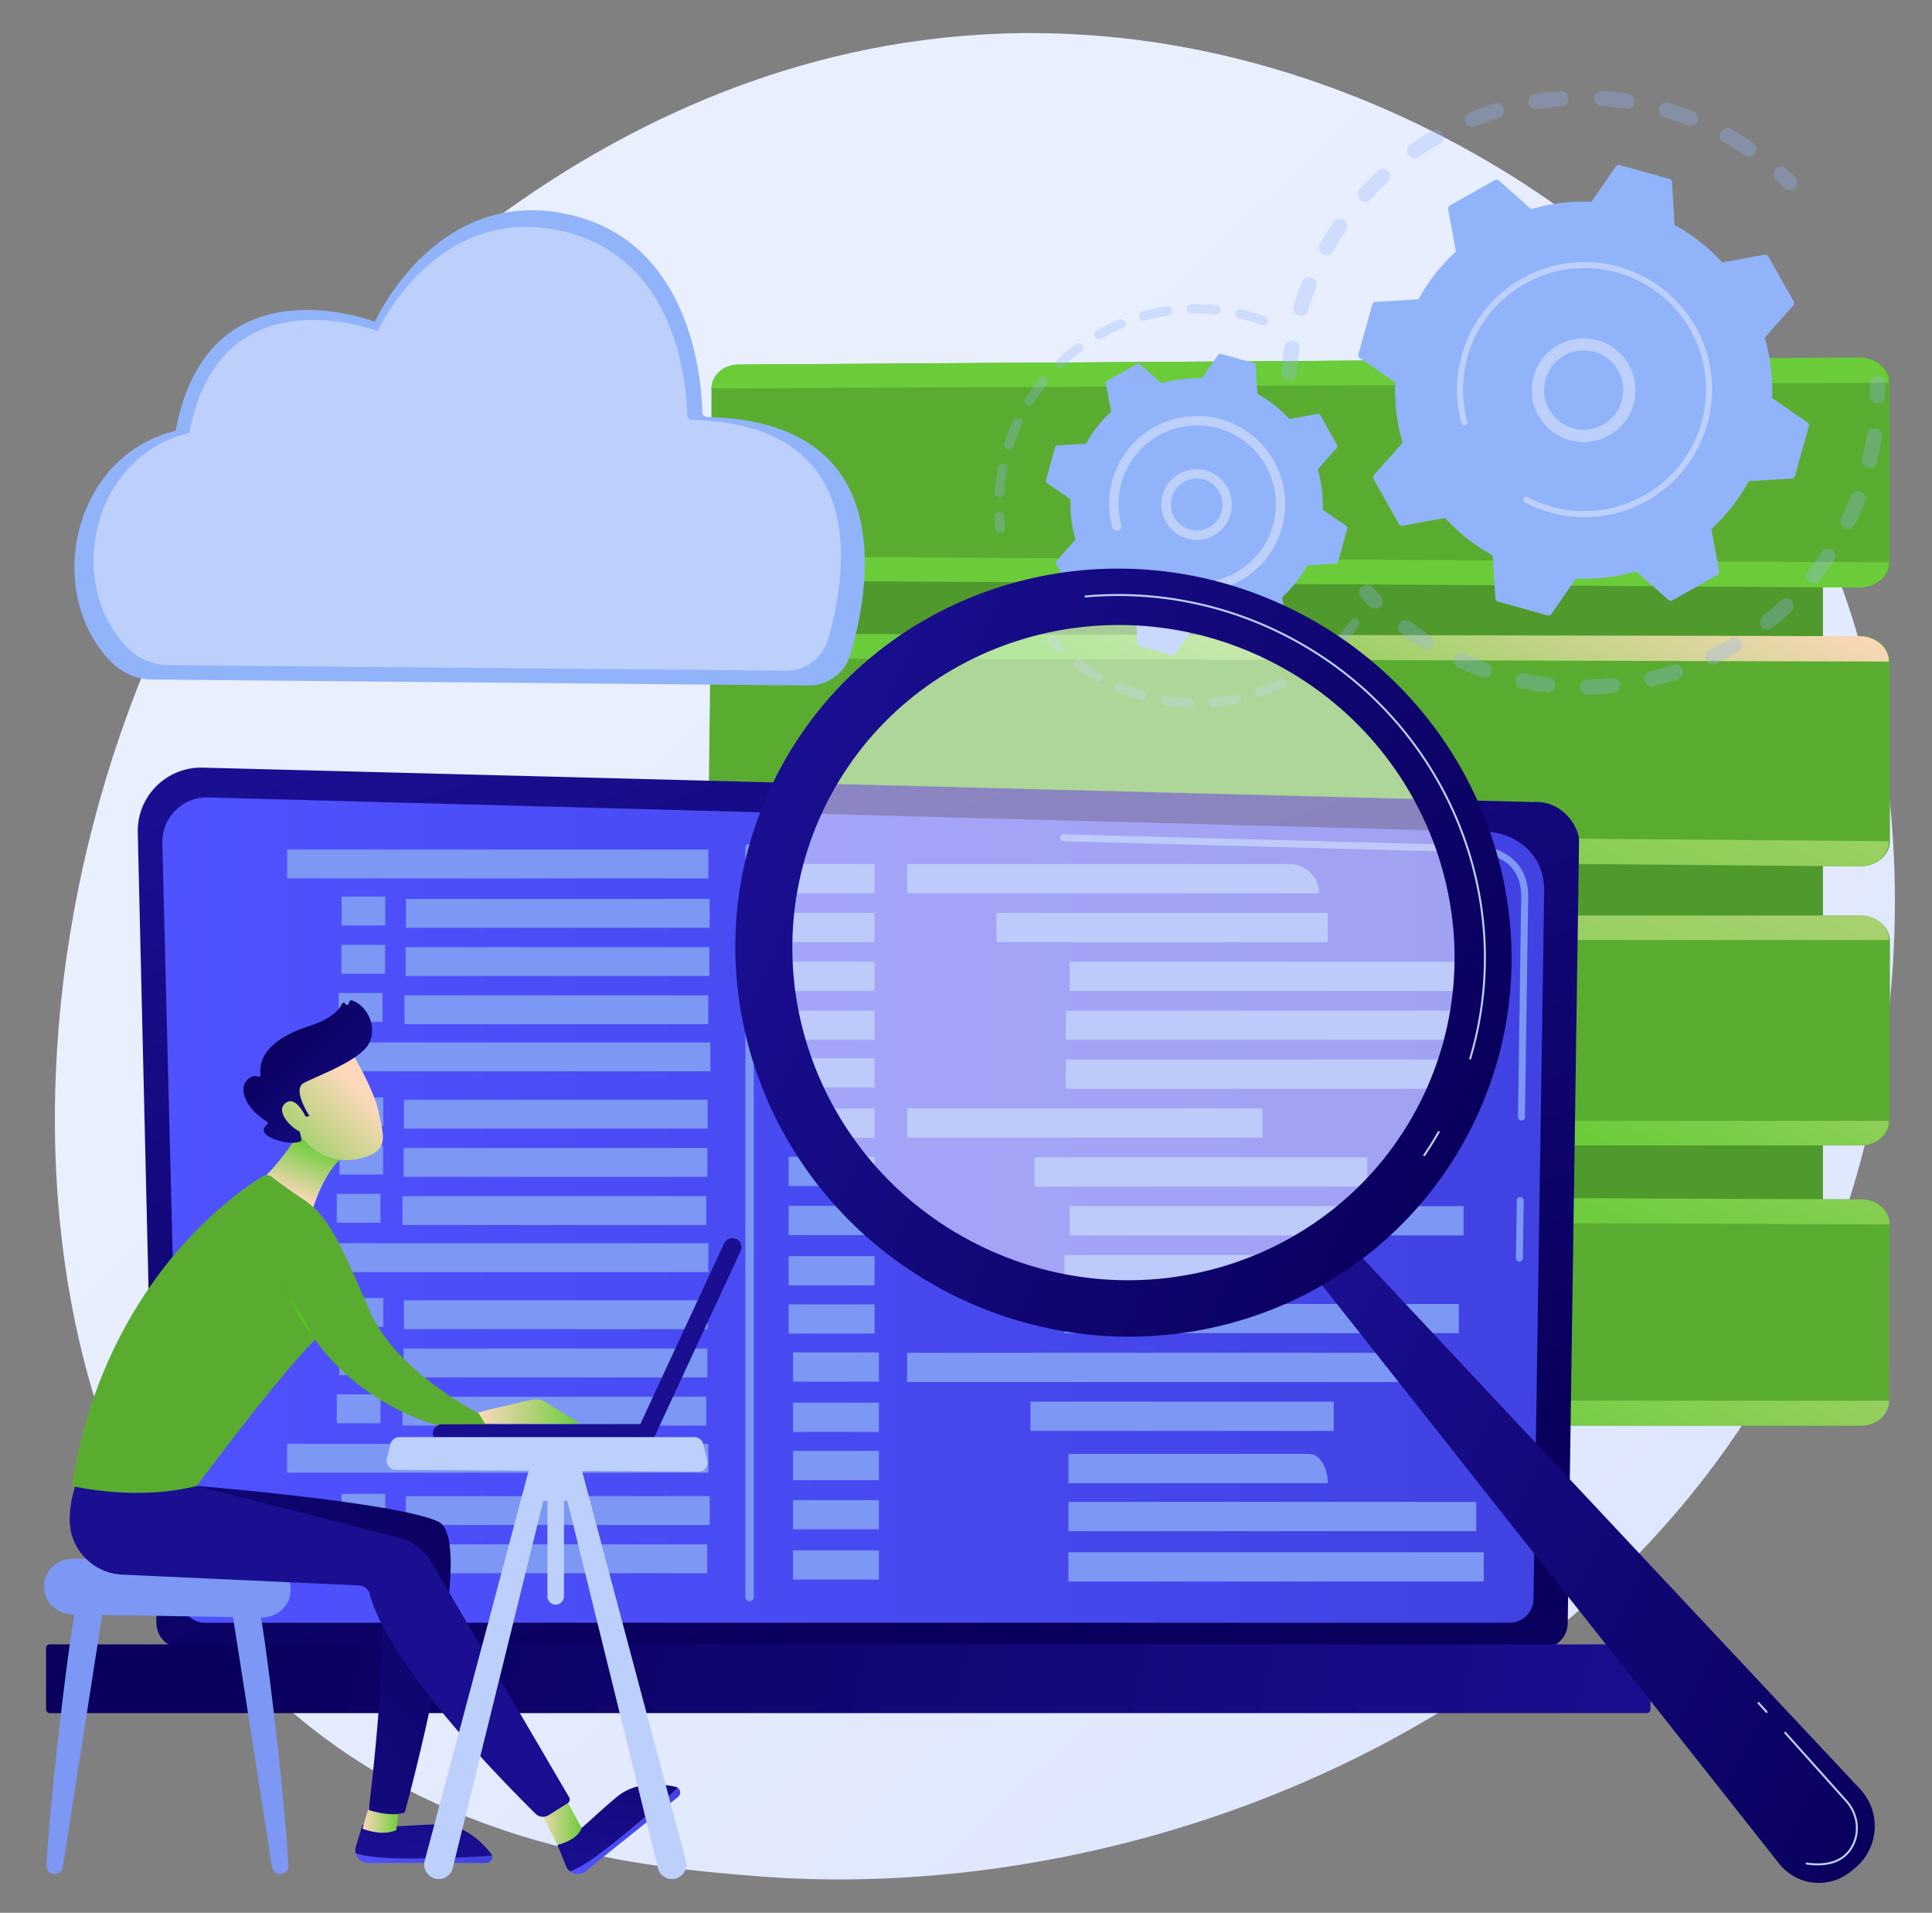 <svg xmlns="http://www.w3.org/2000/svg" xmlns:xlink="http://www.w3.org/1999/xlink" viewBox="0 0 2915.91 2886.46"><rect x="0" y="0" width="2915.91" height="2886.46" fill="#808080" stroke="none"/><defs><style>.a{fill:url(#a);}.b{fill:url(#b);}.c{fill:url(#c);}.d{fill:url(#d);}.e{fill:url(#e);}.f{fill:url(#f);}.g{fill:url(#g);}.h{fill:url(#h);}.i{fill:url(#i);}.j{fill:url(#j);}.k{fill:url(#k);}.l{fill:url(#l);}.m{fill:url(#m);}.n{fill:url(#n);}.o{opacity:0.3;}.p{fill:#91b3fa;}.q{fill:#bdd0fb;}.r{fill:url(#o);}.s{fill:url(#p);}.t{fill:#7d97f4;}.u{fill:url(#q);}.v{fill:url(#r);}.w{fill:#fff;opacity:0.5;}.x{fill:url(#s);}.y{fill:url(#t);}.z{fill:url(#u);}.aa{fill:url(#v);}.ab{fill:url(#w);}.ac{fill:url(#x);}.ad{fill:url(#y);}.ae{fill:url(#z);}.af{fill:url(#aa);}.ag{fill:url(#ab);}.ah{fill:url(#ac);}.ai{fill:url(#ad);}.aj{fill:url(#ae);}.ak{fill:url(#af);}.al{fill:url(#ag);}.am{fill:url(#ah);}.an{fill:url(#ai);}.ao{fill:url(#aj);}</style><linearGradient id="a" x1="3028.81" y1="3198.33" x2="981.38" y2="988.41" gradientUnits="userSpaceOnUse"><stop offset="0" stop-color="#dae3fe"></stop><stop offset="1" stop-color="#e9effd"></stop></linearGradient><linearGradient id="b" x1="1954.62" y1="256.86" x2="1947.89" y2="-854.79" gradientUnits="userSpaceOnUse"><stop offset="0" stop-color="#50992c"></stop><stop offset="1" stop-color="#50e90d"></stop></linearGradient><linearGradient id="c" x1="1654.19" y1="-1964.78" x2="1849.57" y2="-273.73" gradientUnits="userSpaceOnUse"><stop offset="0" stop-color="#6bcc3a"></stop><stop offset="1" stop-color="#5aac31"></stop></linearGradient><linearGradient id="d" x1="2532.45" y1="-792.57" x2="2108.02" y2="228.08" gradientUnits="userSpaceOnUse"><stop offset="0" stop-color="#fed8bc"></stop><stop offset="1" stop-color="#6bcc3a"></stop></linearGradient><linearGradient id="e" x1="2457.6" y1="-480.66" x2="2093.81" y2="494.51" xlink:href="#d"></linearGradient><linearGradient id="f" x1="1604.12" y1="-1959" x2="1799.5" y2="-267.94" xlink:href="#c"></linearGradient><linearGradient id="g" x1="2145.14" y1="613.73" x2="1892.5" y2="1134.16" xlink:href="#d"></linearGradient><linearGradient id="h" x1="2536.07" y1="-75.81" x2="1889.32" y2="1429.9" xlink:href="#d"></linearGradient><linearGradient id="i" x1="1557.62" y1="-1953.63" x2="1753" y2="-262.57" xlink:href="#c"></linearGradient><linearGradient id="j" x1="2526.93" y1="87.21" x2="1809.44" y2="1774.82" xlink:href="#d"></linearGradient><linearGradient id="k" x1="2487.6" y1="687.05" x2="2048.01" y2="1530.85" xlink:href="#d"></linearGradient><linearGradient id="l" x1="1508.94" y1="-1948" x2="1704.32" y2="-256.94" xlink:href="#c"></linearGradient><linearGradient id="m" x1="2469.84" y1="633.23" x2="2020.15" y2="1704.41" xlink:href="#d"></linearGradient><linearGradient id="n" x1="2518.4" y1="1015.75" x2="1987.87" y2="2066.71" xlink:href="#d"></linearGradient><linearGradient id="o" x1="-1116.35" y1="2396.42" x2="-631.25" y2="941.11" gradientTransform="matrix(-1, 0, 0, 1, 372.34, 0)" gradientUnits="userSpaceOnUse"><stop offset="0" stop-color="#09005d"></stop><stop offset="1" stop-color="#1a0f91"></stop></linearGradient><linearGradient id="p" x1="244.98" y1="1826.04" x2="2330.59" y2="1826.04" gradientUnits="userSpaceOnUse"><stop offset="0" stop-color="#4f52ff"></stop><stop offset="1" stop-color="#4042e2"></stop></linearGradient><linearGradient id="q" x1="12.65" y1="2309.36" x2="-2148.08" y2="2834.95" gradientTransform="matrix(1, 0, 0, -1, 2188.19, 5066.57)" xlink:href="#o"></linearGradient><linearGradient id="r" x1="19.42" y1="1379.06" x2="1170.51" y2="1379.06" gradientTransform="matrix(-0.89, -0.45, -0.45, 0.89, 3547.08, 1401.46)" xlink:href="#o"></linearGradient><linearGradient id="s" x1="-1367.24" y1="1002.39" x2="-191.6" y2="1002.39" gradientTransform="matrix(-0.91, -0.41, -0.41, 0.91, 1401.64, 202.26)" xlink:href="#o"></linearGradient><linearGradient id="t" x1="536.8" y1="2803.76" x2="742.93" y2="2803.76" xlink:href="#p"></linearGradient><linearGradient id="u" x1="695.61" y1="2407.4" x2="639.29" y2="2796.52" gradientTransform="matrix(1, 0, 0, 1, 0, 0)" xlink:href="#o"></linearGradient><linearGradient id="v" x1="547.1" y1="2741.64" x2="602.87" y2="2741.64" xlink:href="#d"></linearGradient><linearGradient id="w" x1="860.1" y1="2762.91" x2="1026.53" y2="2762.91" xlink:href="#p"></linearGradient><linearGradient id="x" x1="974.58" y1="2447.77" x2="918.26" y2="2836.89" gradientTransform="matrix(1, 0, 0, 1, 0, 0)" xlink:href="#o"></linearGradient><linearGradient id="y" x1="699.64" y1="2269.3" x2="219.05" y2="2698.24" gradientTransform="matrix(1, 0, 0, 1, 0, 0)" xlink:href="#o"></linearGradient><linearGradient id="z" x1="811.26" y1="2746.33" x2="877.85" y2="2746.33" xlink:href="#d"></linearGradient><linearGradient id="aa" x1="830.48" y1="1978.93" x2="702.48" y2="2165.33" gradientTransform="matrix(1, 0, 0, 1, 0, 0)" xlink:href="#o"></linearGradient><linearGradient id="ab" x1="441.41" y1="1808.06" x2="474.24" y2="1725.28" xlink:href="#d"></linearGradient><linearGradient id="ac" x1="544.14" y1="568.7" x2="483.5" y2="1397.39" xlink:href="#c"></linearGradient><linearGradient id="ad" x1="422.84" y1="1970.82" x2="470.56" y2="1970.82" xlink:href="#b"></linearGradient><linearGradient id="ae" x1="721.86" y1="2130" x2="875.66" y2="2130" xlink:href="#d"></linearGradient><linearGradient id="af" x1="2438.67" y1="2092.22" x2="2273.85" y2="2218.34" gradientTransform="translate(-2149.31 -116.03) rotate(-7.5)" xlink:href="#d"></linearGradient><linearGradient id="ag" x1="2322.88" y1="1992.67" x2="2472.13" y2="2184.83" gradientTransform="translate(-2149.31 -116.03) rotate(-7.5)" xlink:href="#o"></linearGradient><linearGradient id="ah" x1="2418.23" y1="2065.5" x2="2253.41" y2="2191.62" gradientTransform="translate(-2149.31 -116.03) rotate(-7.5)" xlink:href="#d"></linearGradient><linearGradient id="ai" x1="20264.82" y1="-22535.73" x2="19853.49" y2="-22138.05" gradientTransform="matrix(-1.39, -0.07, -0.07, 1.39, -5653.43, -440.87)" xlink:href="#o"></linearGradient><linearGradient id="aj" x1="17119.71" y1="-22548.72" x2="16708.4" y2="-22151.06" gradientTransform="matrix(0.65, -1.23, -1.23, -0.65, 8139.23, -6622.75)" xlink:href="#o"></linearGradient></defs><title>illustration-QSN-mission</title><path class="a" d="M2743.48,1939c-281.33,657.58-1023.95,940-1605.81,891.87-158.87-13.15-478.52-39.6-728.11-275.63C-69.75,2102,4.07,1154.48,462.91,596.67,522,524.83,931,43.54,1568.36,50c466.64,4.71,794.18,268.31,834,301.15,50.31,41.49,161.28,140.07,261.29,296.46C2898.63,1015.07,2919.29,1528.06,2743.48,1939Z"></path><rect class="b" x="1171.44" y="711.2" width="1579.89" height="1323.88"></rect><path class="c" d="M2806.14,539.43,1115.6,550.07c-22.93.14-41.85,16.92-41.85,37.48V839.78c0,19.79,17.85,36,39.92,36.09l1692.48,10.64c25.1.16,46.24-16.86,46.24-38v-271C2852.39,556.29,2831.24,539.27,2806.14,539.43Z"></path><path class="d" d="M2805.37,539.43,1113.65,550.08c-22.07.14-39.94,16.29-39.94,36.09l1777.14-8.72C2850.85,556.29,2830.47,539.27,2805.37,539.43Z"></path><path class="e" d="M1113.65,875.87l1691.72,10.64c25.1.16,45.48-16.86,45.48-38l-1777.14-8.72C1073.71,859.57,1091.58,875.73,1113.65,875.87Z"></path><path class="f" d="M2807.5,960l-1691.85-3.51c-23.65,0-43.22,17.08-43.47,38.25l-3.24,260.35c-.25,20.47,18,37.23,40.83,37.43l1697.65,14.84c24.41.21,45-16.8,45-38V998.34C2852.39,977.23,2831.86,960.08,2807.5,960Z"></path><path class="g" d="M2806.72,960l-1693-3.51c-22.78,0-41.43,16.44-41.68,36.83l1778.85,5C2850.85,977.23,2831.08,960.08,2806.72,960Z"></path><path class="h" d="M1109.72,1292.55l1696.9,14.84c24.42.21,44.23-16.8,44.23-38l-1782-14.28C1068.59,1275.59,1086.89,1292.35,1109.72,1292.55Z"></path><path class="i" d="M2808.22,1381.56H1118c-24.44,0-44.22,18-44.22,40v269.59c0,21.15,19,37.4,42.58,37.4H2808.22c23.54,0,44.17-16.25,44.17-37.4V1420.07C2852.39,1398.92,2831.76,1381.56,2808.22,1381.56Z"></path><path class="j" d="M2808.22,1381.56H1116.33c-23.54,0-42.62,16.84-42.62,37H2850.85C2850.85,1398.4,2831.76,1381.56,2808.22,1381.56Z"></path><path class="k" d="M1116.33,1728.53H2808.22c23.54,0,42.63-16.85,42.63-37.06H1073.71C1073.71,1711.68,1092.79,1728.53,1116.33,1728.53Z"></path><path class="l" d="M2810,1809.9l-1691.2-6.62c-24.89-.1-45.06,17.64-45.06,39.62v269.58c0,21.14,19.41,38.29,43.37,38.3l1692,.65c23.13,0,41.91-16.81,42-37.58l.75-266.16C2851.87,1826.91,2833.16,1810,2810,1809.9Z"></path><path class="m" d="M2810,1809.9l-1692.89-6.62c-24-.1-43.41,17-43.41,38.15l1778.1,6.26C2851.87,1826.91,2833.16,1810,2810,1809.9Z"></path><path class="n" d="M1117.1,2150.78l1692,.65c23.13,0,41.92-16.81,42-37.58l-1777.35-1.37C1073.71,2133.62,1093.14,2150.77,1117.1,2150.78Z"></path><g class="o"><path class="p" d="M1943.69,574.36a11.4,11.4,0,0,1-9.43-12c.86-12.86,2.29-25.88,4.25-38.69a11.42,11.42,0,0,1,13-9.55l.21,0a11.42,11.42,0,0,1,9.34,13c-1.87,12.17-3.23,24.54-4,36.76a11.4,11.4,0,0,1-12.15,10.62A9.43,9.43,0,0,1,1943.69,574.36Zm17.66-97.86a12.6,12.6,0,0,1-1.32-.31,11.42,11.42,0,0,1-7.69-14.19c3.69-12.41,8-24.79,12.66-36.79a11.41,11.41,0,1,1,21.25,8.34c-4.48,11.4-8.52,23.16-12,34.95A11.42,11.42,0,0,1,1961.35,476.5ZM2000.12,385a11.24,11.24,0,0,1-3.66-1.3,11.41,11.41,0,0,1-4.33-15.55c6.34-11.26,13.26-22.38,20.55-33.06a11.42,11.42,0,0,1,18.85,12.88c-6.93,10.14-13.49,20.7-19.52,31.39A11.41,11.41,0,0,1,2000.12,385Zm58.28-80.58a11.42,11.42,0,0,1-6.48-18.94c8.71-9.55,17.94-18.85,27.43-27.63a11.42,11.42,0,0,1,15.5,16.77c-9,8.33-17.78,17.16-26,26.24A11.43,11.43,0,0,1,2058.4,304.38Zm74.79-65.57a11.41,11.41,0,0,1-4.58-20.61c10.59-7.37,21.64-14.39,32.85-20.86a11.41,11.41,0,0,1,11.41,19.77c-10.65,6.15-21.16,12.82-31.22,19.82A11.32,11.32,0,0,1,2133.19,238.81Zm87.42-47.38a11.41,11.41,0,0,1-2.36-21.83c12-4.85,24.31-9.25,36.65-13.07a11.42,11.42,0,1,1,6.75,21.81c-11.73,3.63-23.44,7.81-34.82,12.42A11.36,11.36,0,0,1,2220.61,191.43Zm416.78,44.47a11.3,11.3,0,0,1-4.47-1.81c-10.14-6.9-20.71-13.45-31.43-19.47a11.41,11.41,0,1,1,11.17-19.91c11.29,6.34,22.43,13.24,33.11,20.51a11.41,11.41,0,0,1-8.38,20.68Zm-321.1-71.29a11.41,11.41,0,0,1,.12-22.51c12.75-2.07,25.75-3.61,38.64-4.58a11.41,11.41,0,1,1,1.71,22.76c-12.24.92-24.58,2.38-36.69,4.35A11.41,11.41,0,0,1,2316.29,164.61Zm233.12,25a11.92,11.92,0,0,1-2.21-.61c-11.43-4.46-23.21-8.48-35-12a11.41,11.41,0,1,1,6.46-21.89c12.41,3.66,24.8,7.9,36.83,12.59a11.41,11.41,0,0,1-6.08,21.88Zm-133.84-29.72a11.42,11.42,0,0,1,2.7-22.64c12.88.83,25.9,2.24,38.69,4.18l.24,0a11.41,11.41,0,0,1-3.66,22.53c-12.15-1.84-24.52-3.17-36.75-4C2416.37,160,2416,159.91,2415.57,159.85Z"></path><path class="p" d="M2699.3,286.82a11.43,11.43,0,0,1-6.07-3.12c-4.18-4.14-8.53-8.25-12.91-12.24a11.41,11.41,0,0,1,15.36-16.88c4.61,4.19,9.18,8.52,13.59,12.87a11.41,11.41,0,0,1-10,19.37Z"></path></g><g class="o"><path class="p" d="M2831.86,608.58a11.42,11.42,0,0,1-9.46-11.38c.07-5.89,0-11.87-.15-17.79a11.41,11.41,0,0,1,22.82-.66c.18,6.23.23,12.53.16,18.73a11.42,11.42,0,0,1-11.56,11.27A10.78,10.78,0,0,1,2831.86,608.58Z"></path><path class="p" d="M2312,1041.59q-7.76-1.35-15.54-3a11.41,11.41,0,1,1,4.65-22.35c12,2.48,24,4.47,35.91,5.94a11.42,11.42,0,1,1-2.79,22.66C2326.9,1044,2319.42,1042.87,2312,1041.59Zm-73.56-19.22a11.57,11.57,0,0,1-1.88-.49c-12-4.26-24-9.06-35.54-14.3a11.41,11.41,0,1,1,9.4-20.8c11,5,22.35,9.54,33.76,13.58a11.41,11.41,0,0,1-5.74,22ZM2394.25,1048a11.41,11.41,0,0,1,1.79-22.66c12.06-.17,24.27-.87,36.3-2.08a11.42,11.42,0,1,1,2.27,22.72c-12.67,1.27-25.54,2-38.23,2.19A11.49,11.49,0,0,1,2394.25,1048Zm-243.88-68.32a11.32,11.32,0,0,1-4.14-1.59c-10.76-6.78-21.37-14.1-31.52-21.76a11.41,11.41,0,0,1,13.75-18.22c9.64,7.27,19.71,14.22,29.94,20.66a11.42,11.42,0,0,1-8,20.91Zm340.9,56a11.42,11.42,0,0,1-.73-22.35c11.71-2.83,23.47-6.2,34.95-10a11.41,11.41,0,1,1,7.21,21.66c-12.09,4-24.47,7.56-36.81,10.54A11.47,11.47,0,0,1,2491.27,1035.77Zm92-33.28a11.41,11.41,0,0,1-3.1-21.49c10.85-5.33,21.6-11.19,31.95-17.4a11.41,11.41,0,0,1,11.75,19.57c-10.9,6.54-22.21,12.7-33.62,18.32A11.39,11.39,0,0,1,2583.25,1002.49ZM2665.79,950a11.41,11.41,0,0,1-5.19-20.14c9.43-7.58,18.65-15.63,27.4-24a11.41,11.41,0,0,1,15.72,16.55c-9.2,8.74-18.9,17.23-28.83,25.2A11.4,11.4,0,0,1,2665.79,950Zm69.12-69.27a11.42,11.42,0,0,1-7-18.37c7.55-9.45,14.78-19.33,21.48-29.36a11.41,11.41,0,1,1,19,12.68c-7.06,10.57-14.67,21-22.62,30.92A11.42,11.42,0,0,1,2734.91,880.69Zm52.24-82.8a11.12,11.12,0,0,1-3-1,11.42,11.42,0,0,1-5.29-15.25c5.26-10.85,10.13-22.07,14.47-33.36a11.42,11.42,0,0,1,21.31,8.2c-4.57,11.88-9.7,23.69-15.24,35.12A11.42,11.42,0,0,1,2787.15,797.89Zm32.75-92.18-.69-.14a11.41,11.41,0,0,1-8.48-13.73c2-8.66,3.85-17.49,5.36-26.24q.82-4.76,1.53-9.5a11.42,11.42,0,0,1,13-9.59,11.29,11.29,0,0,1,9.59,13c-.5,3.33-1,6.65-1.61,10-1.6,9.2-3.49,18.49-5.65,27.6A11.41,11.41,0,0,1,2819.9,705.71Z"></path><path class="p" d="M2073.63,918.52a11.36,11.36,0,0,1-6.1-3.15c-4.38-4.37-8.75-8.91-13-13.49a11.41,11.41,0,1,1,16.77-15.49c4,4.35,8.17,8.66,12.32,12.81a11.41,11.41,0,0,1-10,19.32Z"></path></g><path class="p" d="M2111.36,790.69a5.34,5.34,0,0,0,5.61,2.63l63.87-11.71a282.7,282.7,0,0,0,72.1,56.56l3.89,64.78a5.32,5.32,0,0,0,3.89,4.81l75,20.94a5.34,5.34,0,0,0,5.82-2.11l36.86-53.4a283,283,0,0,0,91-11.05L2518,905.22a5.35,5.35,0,0,0,6.16.66L2592,867.63a5.34,5.34,0,0,0,2.63-5.61l-11.7-63.86a282.88,282.88,0,0,0,56.55-72.1l64.78-3.89a5.35,5.35,0,0,0,4.82-3.89l20.93-75a5.32,5.32,0,0,0-2.11-5.82l-53.4-36.87a283,283,0,0,0-11.05-91L2706.51,461a5.35,5.35,0,0,0,.66-6.16L2668.92,387a5.31,5.31,0,0,0-5.6-2.63l-63.87,11.7a282.92,282.92,0,0,0-72.1-56.56l-3.89-64.77a5.34,5.34,0,0,0-3.89-4.82l-75-20.94a5.34,5.34,0,0,0-5.82,2.11l-36.87,53.4a282.65,282.65,0,0,0-91,11.06l-48.58-43.08a5.32,5.32,0,0,0-6.16-.66l-67.85,38.24a5.34,5.34,0,0,0-2.63,5.61l11.7,63.87a282.92,282.92,0,0,0-56.56,72.1l-64.77,3.89a5.32,5.32,0,0,0-4.82,3.89l-20.93,75a5.35,5.35,0,0,0,2.1,5.83l53.41,36.86a282.43,282.43,0,0,0,11.05,91l-43.08,48.58a5.33,5.33,0,0,0-.66,6.16Z"></path><path class="q" d="M2376.76,666a78.28,78.28,0,1,1,11.44,1.13A78.41,78.41,0,0,1,2376.76,666Zm23.74-136.27a59.23,59.23,0,0,0-8.86-.87,59.8,59.8,0,1,0,8.86.87Z"></path><path class="q" d="M2359.07,777.69q-9.69-1.68-19.3-4.35h0c-2-.56-4-1.16-6-1.79A193.31,193.31,0,0,1,2305.17,760l-.37-.19c-.36-.18-.71-.35-1.06-.54l-2.06-1.06a4.58,4.58,0,0,1-2.37-4.82,4.5,4.5,0,0,1,.46-1.35,4.56,4.56,0,0,1,6.16-1.91,183.61,183.61,0,0,0,208.21-25.95,182.27,182.27,0,0,0,54-87,184.15,184.15,0,0,0,4.15-18.41A183.41,183.41,0,0,0,2440.8,411.31c-97.43-27.18-198.73,29.94-225.9,127.33a183.13,183.13,0,0,0-.28,97.67,4.49,4.49,0,0,1,.09,2,4.57,4.57,0,0,1-8.9.43,192.9,192.9,0,0,1,.29-102.55c28.53-102.24,135-162.19,237.16-133.67a192.55,192.55,0,0,1,138,217.83,196.23,196.23,0,0,1-4.36,19.32,192.53,192.53,0,0,1-217.86,138Z"></path><g class="o"><path class="p" d="M1508.62,804.41a7,7,0,0,1-5.8-6.14c-.68-5.95-1.2-12-1.52-18a7.05,7.05,0,1,1,14.08-.76c.31,5.7.79,11.46,1.45,17.14a7.06,7.06,0,0,1-6.2,7.8A6.74,6.74,0,0,1,1508.62,804.41Z"></path><path class="p" d="M1507.4,750.19a7,7,0,0,1-5.82-7.43A306.11,306.11,0,0,1,1505.3,712c.37-2.14.77-4.28,1.18-6.42a7.31,7.31,0,0,1,8.27-5.58,7.07,7.07,0,0,1,5.58,8.27c-.4,2-.78,4.09-1.14,6.13a295.31,295.31,0,0,0-3.55,29.37,7.05,7.05,0,0,1-7.52,6.54A5.9,5.9,0,0,1,1507.4,750.19Zm14-71.85a5.71,5.71,0,0,1-1-.24,7.05,7.05,0,0,1-4.53-8.88,306,306,0,0,1,13.76-34.91,7.05,7.05,0,1,1,12.78,6,292.54,292.54,0,0,0-13.13,33.3A7,7,0,0,1,1521.4,678.34Zm31-66.31a7.13,7.13,0,0,1-2.55-1,7.06,7.06,0,0,1-2.21-9.72,303.82,303.82,0,0,1,21.93-30.48,7.05,7.05,0,0,1,10.92,8.93,289.22,289.22,0,0,0-20.91,29.06A7.07,7.07,0,0,1,1552.39,612Zm46.36-56.66a7,7,0,0,1-3.66-12,306.12,306.12,0,0,1,28.72-24.18,7,7,0,1,1,8.39,11.33,291.57,291.57,0,0,0-27.38,23A7,7,0,0,1,1598.75,555.37Zm58.79-43.62a7.06,7.06,0,0,1-2.28-13.09A306.81,306.81,0,0,1,1689,482.2a7,7,0,1,1,5.41,13,294.93,294.93,0,0,0-32.16,15.71A7,7,0,0,1,1657.54,511.75Zm67.58-28a7.06,7.06,0,0,1-.69-13.75,303.39,303.39,0,0,1,36.7-7.74,7.05,7.05,0,1,1,2.06,13.95,288.15,288.15,0,0,0-35,7.38A7,7,0,0,1,1725.12,483.72Zm72.37-10.66a7,7,0,0,1,1-14,307.54,307.54,0,0,1,37.5,1.49,7.06,7.06,0,0,1-1.43,14,289.14,289.14,0,0,0-35.76-1.43A6.75,6.75,0,0,1,1797.49,473.06Zm108,17.77a7.73,7.73,0,0,1-1.21-.32,292.12,292.12,0,0,0-29.8-9c-1.53-.38-3-.74-4.55-1.08a7,7,0,0,1,3.12-13.75c1.61.37,3.21.74,4.81,1.15a306.28,306.28,0,0,1,31.22,9.42,7.05,7.05,0,0,1-3.59,13.58Z"></path></g><g class="o"><path class="p" d="M1757.61,1064.28a7.05,7.05,0,0,1,2.32-13.91,290.49,290.49,0,0,0,35,3.44,7,7,0,1,1-.52,14.09,308.35,308.35,0,0,1-36.73-3.6Zm-35.21-7.81a6.58,6.58,0,0,1-.74-.17,308.59,308.59,0,0,1-34.83-12.25,7.05,7.05,0,0,1,5.47-13,295.47,295.47,0,0,0,33.23,11.69,7.05,7.05,0,0,1-3.13,13.73Zm107.15,10.47a7,7,0,0,1,.6-14,293.44,293.44,0,0,0,34.84-5.14,7,7,0,0,1,2.89,13.8,304.38,304.38,0,0,1-36.52,5.38A6.8,6.8,0,0,1,1829.55,1066.94ZM1656,1028.49a6.85,6.85,0,0,1-2.3-.83,300.72,300.72,0,0,1-30.86-20.31,7,7,0,0,1,8.46-11.28,289.59,289.59,0,0,0,29.41,19.36,7,7,0,0,1-4.71,13.06Zm244,23.63a7,7,0,0,1-1.08-13.62,288.82,288.82,0,0,0,32.57-13.36,7.05,7.05,0,0,1,6.13,12.7,305.24,305.24,0,0,1-34.15,14A7,7,0,0,1,1900,1052.12Zm64.83-31.28a7,7,0,0,1-2.61-12.88,293.47,293.47,0,0,0,28.44-20.76,7,7,0,1,1,9,10.86,309.76,309.76,0,0,1-29.81,21.77A7,7,0,0,1,1964.82,1020.84Zm55.48-45.91a7,7,0,0,1-3.65-1.83,7.06,7.06,0,0,1-.26-10,287.91,287.91,0,0,0,22.62-27,7.05,7.05,0,1,1,11.34,8.39,305.91,305.91,0,0,1-23.73,28.3A7.06,7.06,0,0,1,2020.3,974.93Z"></path><path class="p" d="M1598.16,985.08a7.07,7.07,0,0,1-3.69-1.86c-4.35-4.19-8.59-8.52-12.61-12.87a7.05,7.05,0,1,1,10.36-9.57c3.83,4.15,7.88,8.28,12,12.28a7,7,0,0,1-6.09,12Z"></path></g><path class="p" d="M1619.45,896.34a3.58,3.58,0,0,0,3.75,1.76l42.74-7.83a189.37,189.37,0,0,0,48.24,37.84l2.6,43.34a3.58,3.58,0,0,0,2.61,3.23l50.19,14a3.57,3.57,0,0,0,3.9-1.41l24.67-35.74a189.18,189.18,0,0,0,60.87-7.39L1891.53,973a3.56,3.56,0,0,0,4.12.43l45.4-25.59a3.56,3.56,0,0,0,1.76-3.75L1935,901.33a189.41,189.41,0,0,0,37.85-48.24l43.34-2.6a3.57,3.57,0,0,0,3.22-2.61l14-50.2a3.55,3.55,0,0,0-1.41-3.89l-35.73-24.67a189.18,189.18,0,0,0-7.4-60.87l28.83-32.51a3.56,3.56,0,0,0,.44-4.12l-25.59-45.4a3.58,3.58,0,0,0-3.75-1.76l-42.74,7.83a189.28,189.28,0,0,0-48.25-37.85l-2.6-43.34a3.57,3.57,0,0,0-2.6-3.23l-50.2-14a3.56,3.56,0,0,0-3.9,1.41L1813.84,571a189.21,189.21,0,0,0-60.88,7.4l-32.5-28.83a3.58,3.58,0,0,0-4.13-.44l-45.4,25.59a3.58,3.58,0,0,0-1.76,3.75l7.83,42.74a189.25,189.25,0,0,0-37.84,48.25l-43.35,2.6a3.57,3.57,0,0,0-3.22,2.6l-14,50.2a3.58,3.58,0,0,0,1.41,3.9l35.74,24.66a189.24,189.24,0,0,0,7.39,60.88l-28.83,32.5a3.6,3.6,0,0,0-.44,4.13Z"></path><path class="q" d="M1796.8,813.81A53.36,53.36,0,0,1,1752.68,760a53.32,53.32,0,1,1,44.12,53.86Zm15.9-91.19a40,40,0,0,0-5.74-.56,39.23,39.23,0,0,0-1.94,78.43h0a39.23,39.23,0,0,0,7.68-77.87Z"></path><path class="q" d="M1784.39,891.54a135,135,0,0,1-13.18-3A133.07,133.07,0,0,1,1746,878.7l-1.08-.56a7,7,0,1,1,6.56-12.47A119.47,119.47,0,0,0,1775,875h0l1.34.36a117.56,117.56,0,0,0,58.13.82,119.41,119.41,0,0,0,29.79-11.58l.23-.13.71-.39a118,118,0,0,0,56-71.51c1.1-3.95,2-7.93,2.68-11.91A118.71,118.71,0,1,0,1692.39,792a7,7,0,1,1-13.6,3.72,132.82,132.82,0,1,1,259-12.68,136.09,136.09,0,0,1-3,13.33C1916.36,862.5,1850.66,903,1784.39,891.54Z"></path><path class="r" d="M236.12,2449.21a38.08,38.08,0,0,0,38,37.95h2054a38.08,38.08,0,0,0,38-37.95l17.1-1180.35c0-20.87-24.59-61.62-69.66-58.56L306.13,1158.36a95.73,95.73,0,0,0-98.22,97.9Z"></path><path class="s" d="M273.62,2412.81a36,36,0,0,0,35.93,35.93h1969a36,36,0,0,0,35.93-35.93l16.13-1071.54c-1.9-64.48-58.43-87.66-92.7-86.29L314,1203.37a67.26,67.26,0,0,0-69,68.83Z"></path><path class="t" d="M2293.19,1903.75h-.08a5.26,5.26,0,0,1-5.19-5.34l1.28-86.9a5.26,5.26,0,0,1,5.26-5.19h.05a5.25,5.25,0,0,1,5.21,5.34l-1.27,86.9A5.26,5.26,0,0,1,2293.19,1903.75Z"></path><path class="t" d="M2296.32,1690.8h-.08a5.26,5.26,0,0,1-5.19-5.34l4.88-332.83c-.09-19.77-6.09-35.56-17.83-46.81-21.93-21-56.74-19.93-58.2-19.86L1605,1269.47a5.27,5.27,0,0,1-5.13-5.41,5.05,5.05,0,0,1,5.41-5.12l614.55,16.49c3.82-.22,40.88-.87,65.56,22.78,13.89,13.31,21,31.64,21.09,54.47l-4.89,332.93A5.27,5.27,0,0,1,2296.32,1690.8Z"></path><rect class="u" x="69.49" y="2481.43" width="2421.54" height="103.71" rx="5.65" transform="translate(2560.52 5066.57) rotate(180)"></rect><rect class="t" x="732.5" y="1276.97" width="43.55" height="635.82" transform="translate(-840.63 2349.1) rotate(-90)"></rect><rect class="t" x="729.51" y="985.9" width="43.55" height="635.82" transform="translate(-552.55 2055.04) rotate(-90)"></rect><rect class="t" x="820.09" y="1149.09" width="43.55" height="458.47" transform="translate(-536.49 2220.14) rotate(-90)"></rect><rect class="t" x="526.81" y="1341.84" width="43.55" height="65.98" transform="translate(-826.27 1923.37) rotate(-90)"></rect><rect class="t" x="819.64" y="1221.89" width="43.55" height="458.47" transform="translate(-609.74 2292.47) rotate(-90)"></rect><rect class="t" x="526.48" y="1414.64" width="43.55" height="65.98" transform="translate(-899.4 1995.83) rotate(-90)"></rect><rect class="t" x="817.95" y="1294.56" width="43.55" height="458.47" transform="translate(-684.11 2363.47) rotate(-90)"></rect><rect class="t" x="522.56" y="1487.32" width="43.55" height="65.98" transform="translate(-976 2064.59) rotate(-90)"></rect><rect class="t" x="729.49" y="1580.03" width="43.55" height="635.82" transform="translate(-1146.7 2649.14) rotate(-90)"></rect><rect class="t" x="817.08" y="1452.14" width="43.55" height="458.47" transform="translate(-842.55 2520.17) rotate(-90)"></rect><rect class="t" x="523.79" y="1644.9" width="43.55" height="65.98" transform="translate(-1132.35 2223.4) rotate(-90)"></rect><rect class="t" x="816.62" y="1524.94" width="43.55" height="458.47" transform="translate(-915.81 2592.51) rotate(-90)"></rect><rect class="t" x="523.47" y="1717.7" width="43.55" height="65.98" transform="translate(-1205.47 2295.87) rotate(-90)"></rect><rect class="t" x="814.94" y="1597.62" width="43.55" height="458.47" transform="translate(-990.18 2663.5) rotate(-90)"></rect><rect class="t" x="519.55" y="1790.38" width="43.55" height="65.98" transform="translate(-1282.07 2364.62) rotate(-90)"></rect><rect class="t" x="729.49" y="1882.7" width="43.55" height="635.82" transform="translate(-1449.37 2951.79) rotate(-90)"></rect><rect class="t" x="817.08" y="1754.81" width="43.55" height="458.47" transform="translate(-1145.22 2822.83) rotate(-90)"></rect><rect class="t" x="523.79" y="1947.57" width="43.55" height="65.98" transform="translate(-1435.01 2526.05) rotate(-90)"></rect><rect class="t" x="816.62" y="1827.61" width="43.55" height="458.47" transform="translate(-1218.48 2895.17) rotate(-90)"></rect><rect class="t" x="523.47" y="2020.37" width="43.55" height="65.98" transform="translate(-1508.14 2598.52) rotate(-90)"></rect><rect class="t" x="814.94" y="1900.29" width="43.55" height="458.47" transform="translate(-1292.84 2966.16) rotate(-90)"></rect><rect class="t" x="519.55" y="2093.05" width="43.55" height="65.98" transform="translate(-1584.74 2667.27) rotate(-90)"></rect><rect class="t" x="820.09" y="2050.32" width="43.55" height="458.47" transform="translate(-1437.72 3121.34) rotate(-90)"></rect><rect class="t" x="526.81" y="2243.08" width="43.55" height="65.98" transform="translate(-1727.51 2824.57) rotate(-90)"></rect><rect class="t" x="816.47" y="2123.12" width="43.55" height="458.47" transform="translate(-1514.15 3190.51) rotate(-90)"></rect><rect class="t" x="523.31" y="2315.88" width="43.55" height="65.98" transform="translate(-1803.81 2893.87) rotate(-90)"></rect><rect class="t" x="1762.12" y="1908.45" width="44.14" height="457.66" transform="translate(-353.17 3921.37) rotate(-90)"></rect><rect class="t" x="1718.39" y="1692.25" width="44.14" height="742.53" transform="translate(-323.14 3803.88) rotate(-90)"></rect><rect class="t" x="1882.19" y="1692.22" width="44.14" height="595.21" transform="translate(-85.65 3893.99) rotate(-90)"></rect><rect class="t" x="1754.29" y="1746.38" width="44.15" height="339.41" transform="translate(-139.8 3692.36) rotate(-90)"></rect><rect class="t" x="1889.71" y="1545" width="44.14" height="594.47" transform="translate(69.46 3753.94) rotate(-90)"></rect><rect class="t" x="1790.43" y="1517.38" width="44.14" height="502.34" transform="translate(43.88 3580.98) rotate(-90)"></rect><rect class="t" x="1615.3" y="1426.5" width="44.14" height="536.34" transform="translate(-57.38 3331.97) rotate(-90)"></rect><rect class="t" x="1892.5" y="1315" width="44.15" height="611.92" transform="translate(293.53 3535.46) rotate(-90)"></rect><rect class="t" x="1896.3" y="1237.44" width="44.14" height="619.51" transform="translate(371.09 3465.49) rotate(-90)"></rect><rect class="t" x="1897.63" y="1168.28" width="44.14" height="610.3" transform="translate(446.17 3393.06) rotate(-90)"></rect><rect class="t" x="1731.98" y="1149.68" width="44.14" height="499.96" transform="translate(354.3 3153.65) rotate(-90)"></rect><rect class="t" x="1233.12" y="1554.27" width="44.14" height="129.64" transform="translate(-363.96 2874.21) rotate(-90)"></rect><rect class="t" x="1233.12" y="1630.14" width="44.14" height="129.64" transform="translate(-439.83 2950.08) rotate(-90)"></rect><rect class="t" x="1233.12" y="1702.91" width="44.14" height="129.64" transform="translate(-512.6 3022.85) rotate(-90)"></rect><rect class="t" x="1233.12" y="1776.94" width="44.14" height="129.64" transform="translate(-586.62 3096.87) rotate(-90)"></rect><rect class="t" x="1233.12" y="1852.81" width="44.14" height="129.64" transform="translate(-662.5 3172.74) rotate(-90)"></rect><rect class="t" x="1233.12" y="1925.58" width="44.14" height="129.64" transform="translate(-735.26 3245.5) rotate(-90)"></rect><rect class="t" x="1239.7" y="1998.12" width="44.14" height="129.64" transform="translate(-801.23 3324.61) rotate(-90)"></rect><rect class="t" x="1239.7" y="2073.99" width="44.14" height="129.64" transform="translate(-877.1 3400.48) rotate(-90)"></rect><rect class="t" x="1239.7" y="2146.76" width="44.14" height="129.64" transform="translate(-949.87 3473.25) rotate(-90)"></rect><rect class="t" x="1239.7" y="2220.99" width="44.14" height="129.64" transform="translate(-1024.1 3547.48) rotate(-90)"></rect><rect class="t" x="1239.7" y="2296.86" width="44.14" height="129.64" transform="translate(-1099.97 3623.34) rotate(-90)"></rect><rect class="t" x="1233.12" y="1482.35" width="44.14" height="129.64" transform="translate(-292.03 2802.29) rotate(-90)"></rect><rect class="t" x="1233.12" y="1408.64" width="44.14" height="129.64" transform="translate(-218.33 2728.59) rotate(-90)"></rect><rect class="t" x="1233.12" y="1334.83" width="44.14" height="129.64" transform="translate(-144.52 2654.78) rotate(-90)"></rect><rect class="t" x="1233.12" y="1261.08" width="44.14" height="129.64" transform="translate(-70.76 2581.03) rotate(-90)"></rect><path class="t" d="M1369.23,1303.82V1348l621.71,0c0-24.38-20-44.14-44.74-44.14Z"></path><rect class="t" x="1903.98" y="2051.11" width="44.14" height="626.94" transform="translate(-438.63 4290.52) rotate(-90)"></rect><rect class="t" x="1898.28" y="1980.81" width="44.14" height="615.55" transform="translate(-368.32 4208.83) rotate(-90)"></rect><path class="t" d="M1612.58,2193.92v44.15H2004c0-24.38-12.61-44.14-28.17-44.14Z"></path><rect class="t" x="1124.94" y="1273.57" width="12.67" height="1142.73" rx="5.98"></rect><path class="v" d="M2028.58,1868.76l778.77,830.94a81.93,81.93,0,0,1-8.56,120l-6.12,4.9a76.17,76.17,0,0,1-107.38-12.23l-709.87-898.28Z"></path><ellipse class="w" cx="1695.59" cy="1437.52" rx="518.75" ry="528.28" transform="translate(-352.89 2300.78) rotate(-63.14)"></ellipse><path class="x" d="M1171.17,1172c-144,284.41-26,633.86,263.66,780.53s641.18,35,785.19-249.41,26-633.86-263.66-780.53S1315.18,887.55,1171.17,1172Zm77,39C1371.06,968.34,1671,873.08,1918.06,998.2s347.79,423.24,224.93,665.87S1720.22,2002,1473.13,1876.84,1125.34,1453.6,1248.2,1211Z"></path><path class="q" d="M2148.79,1744.41a1.52,1.52,0,0,1-.41-2.1c7.65-11.28,15-23,21.74-34.91a1.51,1.51,0,0,1,2.62,1.49c-6.81,11.95-14.17,23.76-21.86,35.11a1.51,1.51,0,0,1-1.44.65A1.56,1.56,0,0,1,2148.79,1744.41Zm69.73-145.62a1.51,1.51,0,0,1-1-1.88,526.4,526.4,0,0,0,20.52-110c8.22-105.49-15.05-210.76-67.3-304.42-53.49-95.91-134-173.09-233-223.18a551.55,551.55,0,0,0-299.4-57.7,1.51,1.51,0,0,1-.27-3,554.45,554.45,0,0,1,301,58c99.46,50.37,180.46,128,234.25,224.4,52.53,94.19,75.93,200,67.67,306.12a529.08,529.08,0,0,1-20.65,110.64,1.5,1.5,0,0,1-1.63,1.07Z"></path><path class="q" d="M2727.6,2813.78c33.53,4.34,56.76-4.55,69.05-26.43,12.51-22.26,8.89-50.65-9-70.65l-92-102.75a1.51,1.51,0,1,0-2.25,2l92,102.75c17.05,19,20.51,46,8.63,67.17-11.75,20.91-34.2,29.28-67.07,24.77h0a1.51,1.51,0,0,0-.4,3Z"></path><path class="q" d="M2666,2584.79a1.53,1.53,0,0,0,1.2-.37,1.51,1.51,0,0,0,.12-2.13L2655.37,2569a1.51,1.51,0,1,0-2.25,2l11.93,13.32A1.52,1.52,0,0,0,2666,2584.79Z"></path><path class="p" d="M1067.35,629.19a7.68,7.68,0,0,1-7.45-7.57c-.76-42.4-13.82-252.91-196.94-296.91C659.1,275.74,565.8,485.64,565.8,485.64s-252.24-98-300.61,164.41C107,688.49,65.94,897.6,168.81,999.78A87.86,87.86,0,0,0,230,1025.41l990.49,9a65.31,65.31,0,0,0,63.1-47.22C1314.49,881.49,1355.05,636,1067.35,629.19Z"></path><path class="q" d="M1044.71,633.69a7.67,7.67,0,0,1-7.44-7.56c-.81-40.66-13.75-235.86-186.21-276.78-192.77-45.74-281,150.27-281,150.27S331.56,408.15,285.82,653.16C137.7,688.71,98.17,880.6,191.92,977a87.93,87.93,0,0,0,62.24,26.72l932.42,8.39a65.3,65.3,0,0,0,63.15-47.39C1278.81,864.3,1313.32,640.19,1044.71,633.69Z"></path><path class="t" d="M117.53,2414.28c-8.46,12.52-42.08,295.95-47.34,400.64a12.37,12.37,0,0,0,12.39,13h0a12.41,12.41,0,0,0,12.26-10.49l61.5-394.12Z"></path><path class="t" d="M387.87,2414.28c8.46,12.52,42.08,295.95,47.35,400.64a12.38,12.38,0,0,1-12.4,13h0a12.41,12.41,0,0,1-12.26-10.49l-61.5-394.12Z"></path><path class="t" d="M66.67,2392.16l0,3.09c-.2,22.23,19,40.47,42.94,40.88L393.85,2441c23.64.41,43.35-16.68,44.49-38.57l.15-2.83c1.2-22.83-18.19-42.06-42.84-42.5L111.26,2352C86.92,2351.52,66.87,2369.59,66.67,2392.16Z"></path><path class="y" d="M619.69,2804.62c-50.53,0-72.89-4.33-82.89-8.29a19.17,19.17,0,0,0,18.68,14.85H734.24a8.71,8.71,0,0,0,8.39-11C722.25,2801.84,679,2804.62,619.69,2804.62Z"></path><path class="z" d="M742.63,2800.2a8.46,8.46,0,0,0-1.47-3c-13.62-17.39-41-44.69-78.18-44.17-54.52.77-73.52,6.68-115.88.34l-10,33.12a19.12,19.12,0,0,0-.3,9.88c10,4,32.36,8.29,82.89,8.29C679,2804.62,722.25,2801.84,742.63,2800.2Z"></path><path class="aa" d="M559.36,2717.63l-12.26,41.72s27.17,12.37,51.08,2.44l4.69-36.15Z"></path><path class="ab" d="M929.88,2778.35c-39.39,31.65-59.52,42.29-69.78,45.48a19.15,19.15,0,0,0,23.82-.17l139.36-112a8.66,8.66,0,0,0-.32-13.77C1008.1,2712,976.09,2741.22,929.88,2778.35Z"></path><path class="ac" d="M1023,2697.92a8.36,8.36,0,0,0-3-1.45c-21.46-5-59.8-9-88.48,14.71-42,34.74-53.15,51.23-90.13,72.84l12.86,32a18.87,18.87,0,0,0,5.92,7.85c10.26-3.19,30.39-13.83,69.78-45.48C976.09,2741.22,1008.1,2712,1023,2697.92Z"></path><path class="ad" d="M297,2242.29s302.54,24.71,364.6,53.92-50.64,438.7-50.64,438.7-16.9,8.14-54.5-3.55c0,0,38.56-302.19,9.87-367.71L238.7,2310.07Z"></path><path class="ae" d="M811.26,2726.5c2.81,2.56,30.06,57.52,30.06,57.52s30.34-6.57,36.53-25.76l-27.3-49.61Z"></path><path class="af" d="M114.73,2239.76s-9.86,23.73-9.46,55.25c.56,43.6,35.61,79,79.16,81.15l357.65,16.31a17.19,17.19,0,0,1,15.84,12.9c8.4,32.5,49.48,132.33,250.29,331.53a16.19,16.19,0,0,0,20,2.19L856.82,2721a6.58,6.58,0,0,0,2.17-8.89L650.75,2356.53a80.62,80.62,0,0,0-49-36.32L297,2242.29Z"></path><path class="ag" d="M467.19,1684.28s-38.31,67.74-77.37,100.55l80.74,45.05s18.19-71.71,59.76-92.71Z"></path><path class="ah" d="M108.23,2242.29s96.56,23.53,188.72,0c0,0,129-173.35,178.85-220.54,0,0,79.58,125.58,256.71,143.38l9.88-22.08s-141-65-184.43-164.89-60.85-142.48-100.34-168.54c-24.6-16.23-39.33-27.32-46.94-33.37a12.61,12.61,0,0,0-14.46-.92C354.3,1800.87,157.08,1936,108.23,2242.29Z"></path><path class="ai" d="M422.84,1928.52s17.17,44.75,47.72,84.6Z"></path><path class="aj" d="M721.86,2131.52l19.94-5.31,60.54-14a28,28,0,0,1,21.27,3.59l52,32.74-143.74-.24Z"></path><path class="ak" d="M528,1582.7s37.23,61.89,43.69,96.1,16.83,55.6-22.1,67.79-75.12-3.24-97.83-35.17c0,0-35.46-49.15-31.92-71.65S528,1582.7,528,1582.7Z"></path><path class="al" d="M462.16,1684.94l5-.66s-26.36-39.85-9.11-49.73,87.55-34.13,99.76-61.82c11.77-26.69-5.83-56.85-27.06-63.14a2.72,2.72,0,0,0-3.25,1.71l-1.24,3.36a2.73,2.73,0,0,1-5.06.15h0a2.72,2.72,0,0,0-5-.1c-3.76,8.29-15,22.46-48.85,33.42-48,15.55-77.86,39.73-74.18,73.82a2.73,2.73,0,0,1-3.9,2.77c-3.92-1.73-9.86-2-16.76,5.54-12,13.13-2.61,41.85,30.18,62.18a2.7,2.7,0,0,1,.44,4.35c-4.9,4.2-11.8,13.57,10.38,21.92,22.69,8.53,35.08,5.65,39.65,3.81a2.73,2.73,0,0,0,1.68-3.07l-5.82-29.87a2.73,2.73,0,0,1,2.32-3.23Z"></path><path class="am" d="M464.22,1691.08s-16.43-40.51-33.68-26.27,15.95,45.71,31.27,45.29Z"></path><path class="an" d="M666.33,2176.72l.7,0,307.08-.31a13.72,13.72,0,1,0,0-27.44L667,2149.3a13.72,13.72,0,0,0-.67,27.42Z"></path><path class="ao" d="M1093,1876c-.1.2-.21.41-.31.63L963.52,2155.2a13.72,13.72,0,1,0,24.89,11.54l129.21-278.57A13.72,13.72,0,0,0,1093,1876Z"></path><path class="q" d="M803.06,2199.8c-1.34,5.56-129.47,486.11-162,607.94a22,22,0,0,0,21.08,27.83h0a21.88,21.88,0,0,0,21.18-16.75L825.6,2242.14Z"></path><path class="q" d="M873.22,2199.8c1.34,5.56,129.48,486.11,162,607.94a22,22,0,0,1-21.08,27.83h0a21.89,21.89,0,0,1-21.18-16.75L850.69,2242.14Z"></path><path class="q" d="M878.56,2184.09h-79.8v64.08a16.58,16.58,0,0,0,16.48,16.68h11v144a12.54,12.54,0,0,0,12.47,12.62h0a12.55,12.55,0,0,0,12.48-12.62v-144h5.55a22,22,0,0,0,21.87-22.13Z"></path><path class="q" d="M602.55,2168.69h445.58a13.68,13.68,0,0,1,13.22,10.37l6.22,24.4a13.78,13.78,0,0,1-13.3,17.27l-457.21-2.66a13.79,13.79,0,0,1-13.17-17.2l5.42-21.73A13.68,13.68,0,0,1,602.55,2168.69Z"></path></svg>